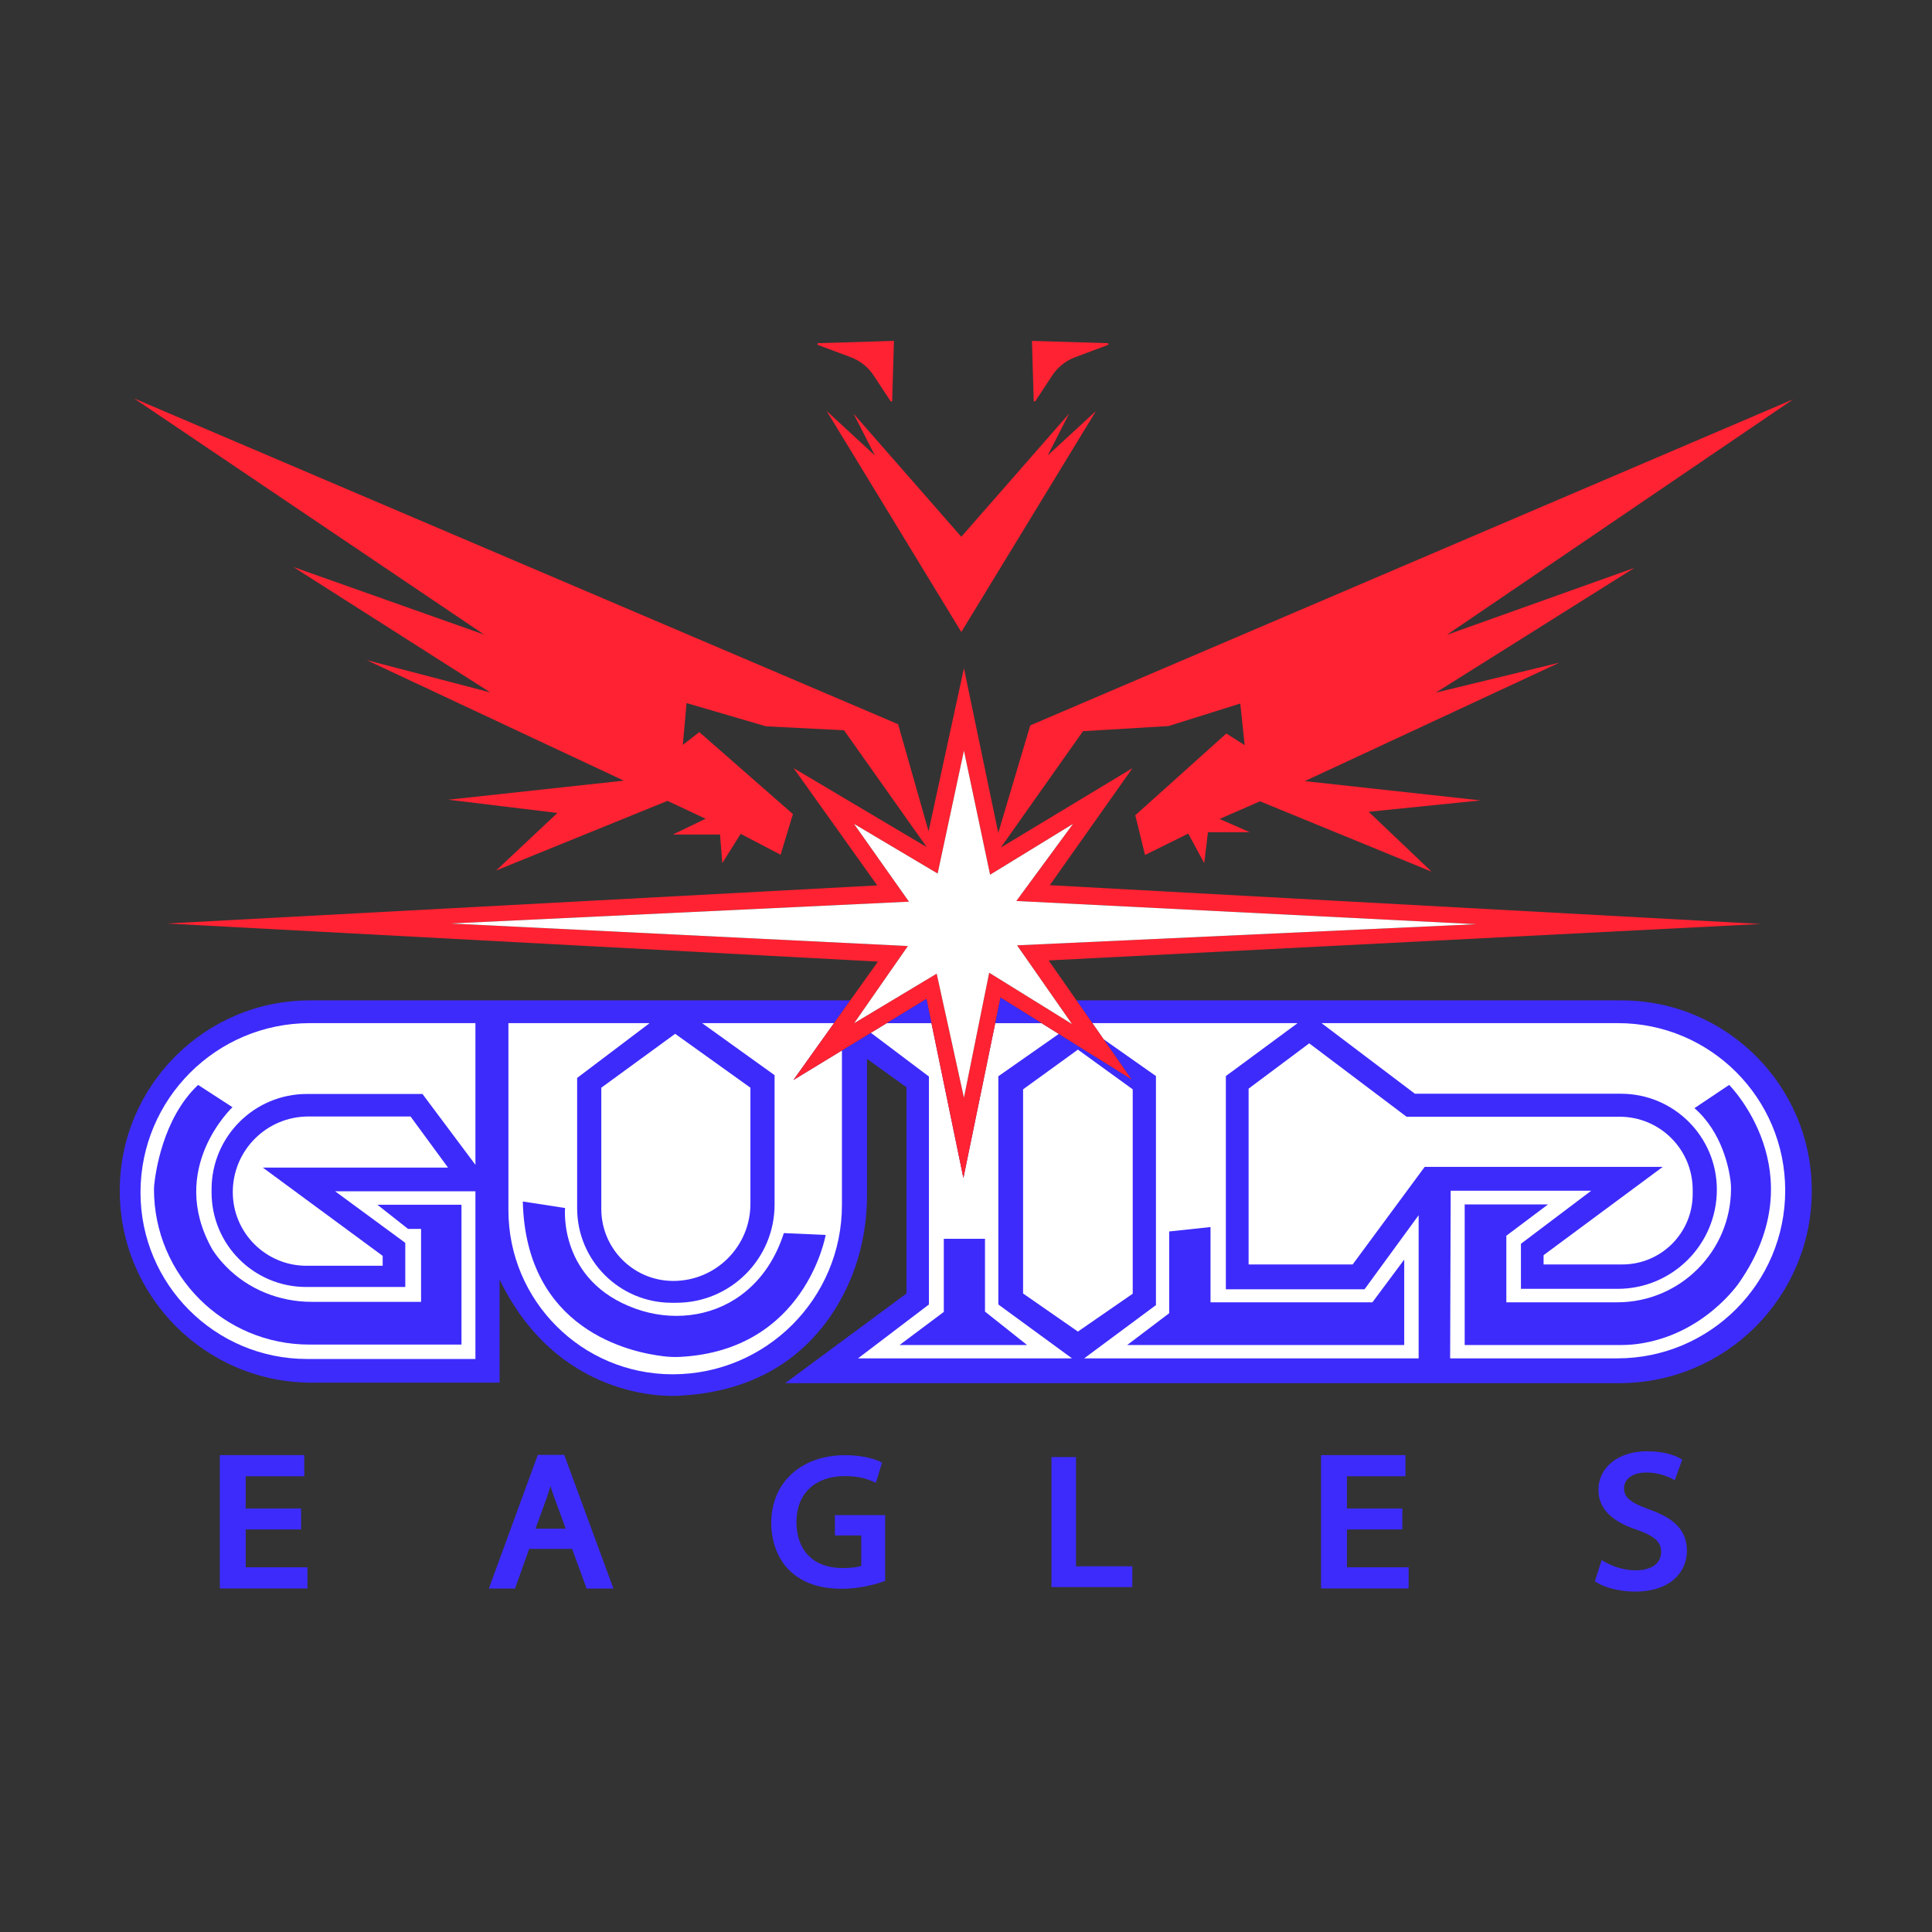 <?xml version="1.0" encoding="UTF-8" standalone="no"?>
<svg
   xmlns:dc="http://purl.org/dc/elements/1.1/"
   xmlns:cc="http://creativecommons.org/ns#"
   xmlns:rdf="http://www.w3.org/1999/02/22-rdf-syntax-ns#"
   xmlns:svg="http://www.w3.org/2000/svg"
   xmlns="http://www.w3.org/2000/svg"
   viewBox="0 0 2666.667 2666.667"
   height="2666.667"
   width="2666.667"
   xml:space="preserve"
   id="svg2"
   version="1.1"><rect x="0" y="0" width="2666.667" height="2666.667" fill="#333333" stroke="none"/><defs
     id="defs6"><clipPath
       id="clipPath18"
       clipPathUnits="userSpaceOnUse"><path
         id="path16"
         d="M 0,2000 H 2000 V 0 H 0 Z" /></clipPath></defs><g
     transform="matrix(1.333,0,0,-1.333,0,2666.667)"
     id="g10"><g
       id="g12"><g
         clip-path="url(#clipPath18)"
         id="g14"><g
           transform="translate(1876,767.48)"
           id="g20"><path
             id="path22"
             style="fill:#3d2bfc;fill-opacity:1;fill-rule:nonzero;stroke:none"
             d="m 0,0 c 0,-54.971 -22.305,-104.781 -58.325,-140.838 -36.057,-36.02 -85.829,-58.325 -140.838,-58.325 h -863.755 l 125.542,92.837 V 107.23 l -40.881,29.351 V -4.371 c 0,-37.639 -8.816,-74.94 -27.014,-107.908 -25.395,-45.966 -74.112,-95.097 -166.836,-99.845 0,0 -122.64,-11.567 -186.616,120.229 v -106.778 h -194.453 c -109.83,0 -198.824,88.994 -198.824,198.824 0,54.406 22.041,103.65 57.722,139.293 35.643,35.681 84.925,57.722 139.331,57.722 h 559.321 l -16.804,-23.548 -42.048,-58.928 50.262,30.632 29.991,18.273 16.465,10.023 h 46.23 l 33.081,-160.431 33.005,160.431 h 47.851 l 17.897,-11.191 75.355,-47.021 -28.975,41.558 -11.604,16.654 -16.428,23.548 h 564.182 C -88.278,197.166 0,108.925 0,0" /></g><g
           transform="translate(492.277,941.093)"
           id="g24"><path
             id="path26"
             style="fill:#ffffff;fill-opacity:1;fill-rule:nonzero;stroke:none"
             d="m 0,0 v -146.701 l -54.833,73.35 h -119.646 c -54.523,0 -98.722,-44.199 -98.722,-98.723 v -3.246 c 0,-54.059 43.822,-97.881 97.881,-97.881 h 102.691 v 45.693 l -72.629,53.39 H 0 v -173.637 h -174.359 c -95.232,0 -172.434,77.202 -172.434,172.434 v 0.001 c 0,96.826 78.494,175.32 175.321,175.32 z" /></g><g
           transform="translate(390.788,753.027)"
           id="g28"><path
             id="path30"
             style="fill:#3d2bfc;fill-opacity:1;fill-rule:nonzero;stroke:none"
             d="M 0,0 H 87.059 V -144.777 H -70.465 c -88.857,0 -160.89,72.033 -160.89,160.89 v 0 c 0,1.318 0.064,2.611 0.193,3.922 1.175,11.985 8.606,69.311 45.5,104.06 l 35.594,-23.087 c 0,0 -67.82,-63.491 -21.164,-146.702 0,0 4.682,-8.216 14.653,-18.401 23.173,-23.672 55.296,-36.432 88.423,-36.432 H 45.213 v 75.516 H 31.745 Z" /></g><g
           transform="translate(425.099,844.415)"
           id="g32"><path
             id="path34"
             style="fill:#ffffff;fill-opacity:1;fill-rule:nonzero;stroke:none"
             d="m 0,0 38.8,-52.909 h -191.754 l 124.095,-91.388 v -10.261 h -78.883 c -42.148,0 -76.316,34.169 -76.316,76.317 v 0 c 0,43.211 35.029,78.241 78.241,78.241 z" /></g><g
           transform="translate(871.784,912.802)"
           id="g36"><path
             id="path38"
             style="fill:#ffffff;fill-opacity:1;fill-rule:nonzero;stroke:none"
             d="m 0,0 v -160.016 c 0,-96.831 -78.482,-175.313 -175.313,-175.313 -46.946,0 -89.484,19.027 -120.228,49.809 -30.783,30.745 -49.81,73.245 -49.81,120.229 V 28.296 h 146.226 l -75.053,-56.742 v -134.923 c 0,-54.067 43.818,-97.886 97.885,-97.886 h 4.823 c 56.177,0 101.729,45.552 101.729,101.729 v 133.943 l -75.053,53.879 h 136.58 l -42.048,-58.928 z" /></g><g
           transform="translate(541.337,756.394)"
           id="g40"><path
             id="path42"
             style="fill:#3d2bfc;fill-opacity:1;fill-rule:nonzero;stroke:none"
             d="m 0,0 43.77,-6.734 c 0,0 -7.338,-75.576 73.15,-104.331 36.568,-13.064 77.583,-8.982 108.881,14.005 17.596,12.923 34.414,33.04 44.514,64.353 l 43.289,-1.924 c 0,0 -20.51,-119.334 -150.557,-126.257 -5.617,-0.299 -11.255,-0.059 -16.843,0.582 C 111.49,-156.32 3.229,-133.217 0,0" /></g><g
           transform="translate(622.625,874.236)"
           id="g44"><path
             id="path46"
             style="fill:#ffffff;fill-opacity:1;fill-rule:nonzero;stroke:none"
             d="M 0,0 76.477,55.795 154.397,0 v -120.247 c 0,-44.097 -35.747,-79.844 -79.844,-79.844 v 0 C 33.379,-200.091 0,-166.713 0,-125.538 Z" /></g><g
           transform="translate(961.87,649.776)"
           id="g48"><path
             id="path50"
             style="fill:#ffffff;fill-opacity:1;fill-rule:nonzero;stroke:none"
             d="m 0,0 v 236.011 l -60.096,45.288 16.465,10.023 H 2.6 L 35.68,130.891 68.686,291.322 h 47.85 l 17.897,-11.19 -62.582,-43.819 V 0 l 76.296,-55.8 h -221.58 z" /></g><g
           transform="translate(977.273,717.754)"
           id="g52"><path
             id="path54"
             style="fill:#3d2bfc;fill-opacity:1;fill-rule:nonzero;stroke:none"
             d="m 0,0 v -75.676 l -45.854,-34.31 H 86.257 L 42.648,-75.355 V 0 Z" /></g><g
           transform="translate(1172.874,660.918)"
           id="g56"><path
             id="path58"
             style="fill:#ffffff;fill-opacity:1;fill-rule:nonzero;stroke:none"
             d="m 0,0 v 211.635 l -56.756,41.098 -56.757,-41.098 V 0.24 l 56.757,-39.441 z" /></g><g
           transform="translate(1468.933,742.198)"
           id="g60"><path
             id="path62"
             style="fill:#ffffff;fill-opacity:1;fill-rule:nonzero;stroke:none"
             d="m 0,0 v -148.223 h -346.331 l 74.338,55.16 v 237.141 l -54.256,38.168 -11.604,16.653 h 212.538 l -74.3,-54.821 V -76.711 h 143.589 z" /></g><g
           transform="translate(1167.103,607.768)"
           id="g64"><path
             id="path66"
             style="fill:#3d2bfc;fill-opacity:1;fill-rule:nonzero;stroke:none"
             d="M 0,0 H 286.91 V 88.502 L 253.962,44.251 H 86.337 v 77.92 L 43.529,117.602 V 32.948 Z" /></g><g
           transform="translate(1355.651,920.17)"
           id="g68"><path
             id="path70"
             style="fill:#ffffff;fill-opacity:1;fill-rule:nonzero;stroke:none"
             d="M 0,0 -62.769,-46.896 V -228.95 H 44.972 l 74.554,101.007 h 246.506 l -123.373,-91.388 v -9.619 h 81.527 c 40.245,0 72.87,32.624 72.87,72.869 v 4.449 c 0,41.773 -33.863,75.636 -75.635,75.636 H 100.767 Z" /></g><g
           transform="translate(1502.112,767.537)"
           id="g72"><path
             id="path74"
             style="fill:#ffffff;fill-opacity:1;fill-rule:nonzero;stroke:none"
             d="M 0,0 H 145.499 L 72.75,-54.913 v -46.656 h 100.125 c 56.737,0 102.731,45.995 102.731,102.731 v 0.001 c 0,54.833 -44.45,99.283 -99.283,99.283 H -37.036 l -96.679,73.111 h 306.871 c 95.675,0 173.236,-77.561 173.236,-173.236 V 0.32 c 0,-96.029 -77.848,-173.877 -173.877,-173.877 H -0.561 Z" /></g><g
           transform="translate(1516.622,753.347)"
           id="g76"><path
             id="path78"
             style="fill:#3d2bfc;fill-opacity:1;fill-rule:nonzero;stroke:none"
             d="M 0,0 H 86.257 L 43.129,-32.387 v -68.941 h 114.795 c 65.083,0 117.843,52.76 117.843,117.842 v 0 c 0,2.565 -0.136,5.119 -0.452,7.665 -1.609,12.975 -8.623,50.444 -37.386,75.546 l 35.914,24.049 c 0,0 89.944,-89.944 10.581,-204.42 0,0 -36.466,-54.916 -106.304,-63.91 -6.2,-0.798 -12.46,-1.023 -18.71,-1.023 l -159.41,0 z" /></g><g
           transform="translate(1092.912,964.646)"
           id="g80"><path
             id="path82"
             style="fill:#ff2232;fill-opacity:1;fill-rule:nonzero;stroke:none"
             d="M 0,0 17.106,-24.528 -22.455,0 -68.648,28.635 -74.45,0 -79.198,-23.548 -94.796,-100.75 -111.751,-23.548 -116.95,0 -123.016,27.655 -169.134,0 l -39.26,-23.548 16.39,23.548 39.185,56.29 -473.568,23.322 474.66,22.607 -56.893,80.554 86.583,-51.43 27.241,127.199 27.09,-128.404 85.867,52.635 L -40.541,102.935 435.664,78.897 -39.787,57.006 Z m -5.877,119.287 85.603,121.208 -136.355,-82.25 85.113,120.492 88.505,5.313 74.337,23.322 4.559,-43.065 -18.989,12.019 -94.269,-84.623 10.097,-41.144 44.724,22.116 16.578,-30.518 3.843,31.988 h 43.291 l -31.234,13.715 41.821,18.273 177.725,-72.868 -65.182,62.017 115.933,11.793 -182.057,19.969 263.591,122.64 L 393.804,318.675 599.448,447.834 405.334,378.545 763.91,622.431 -26.11,284.766 -59.266,173.429 l -35.53,170.49 -36.622,-168.832 -31.537,110.885 -791.225,337.401 362.456,-244.565 -197.467,69.968 203.948,-129.874 -127.953,33.419 266.229,-124.787 -181.793,-19.743 113.032,-13.715 -63.487,-59.605 177.461,72.114 39.448,-18.499 -33.909,-16.353 h 48.83 l 2.411,-29.576 18.989,30.292 41.37,-21.627 12.735,42.086 -96.906,84.887 -17.106,-13.224 3.881,43.291 82.25,-24.076 80.78,-4.069 85.641,-120.982 -137.824,81.76 L -184.581,119.06 -920.271,79.612 -183.866,40.164 -212.538,0 l -16.804,-23.548 -42.048,-58.928 50.261,30.632 29.992,18.273 16.465,10.023 38.657,23.548 2.411,1.469 0.302,-1.469 4.86,-23.548 33.081,-160.431 33.005,160.431 L -57.495,0 -56.893,2.901 -52.258,0 -14.505,-23.548 3.391,-34.739 78.746,-81.76 49.772,-40.202 38.168,-23.548 21.74,0 -7.083,41.37 730.264,79.122 Z" /></g><g
           transform="translate(1078.407,941.097)"
           id="g84"><path
             id="path86"
             style="fill:#3d2bfc;fill-opacity:1;fill-rule:nonzero;stroke:none"
             d="m 0,0 h -47.85 l 4.86,23.548 0.603,2.901 4.634,-2.901 z" /></g><g
           transform="translate(964.47,941.097)"
           id="g88"><path
             id="path90"
             style="fill:#3d2bfc;fill-opacity:1;fill-rule:nonzero;stroke:none"
             d="m 0,0 h -46.23 l 38.657,23.548 2.411,1.47 0.302,-1.47 z" /></g><g
           transform="translate(1092.912,964.646)"
           id="g92"><path
             id="path94"
             style="fill:#ffffff;fill-opacity:1;fill-rule:nonzero;stroke:none"
             d="M 0,0 17.106,-24.528 -22.455,0 -68.648,28.635 -74.45,0 -79.198,-23.548 -94.796,-100.75 -111.751,-23.548 -116.95,0 -123.016,27.655 -169.134,0 l -39.26,-23.548 16.39,23.548 39.185,56.29 -473.568,23.322 474.66,22.607 -56.893,80.554 86.583,-51.43 27.241,127.199 27.09,-128.404 85.867,52.635 L -40.541,102.935 435.664,78.897 -39.787,57.006 Z" /></g><g
           transform="translate(1134.885,1575.02)"
           id="g96"><path
             id="path98"
             style="fill:#ff2232;fill-opacity:1;fill-rule:nonzero;stroke:none"
             d="M 0,0 -139.482,-228.928 -278.964,0 l 49.998,-46.155 -22.117,43.291 111.601,-127.462 111.563,127.462 -22.117,-43.291 z" /></g><g
           transform="translate(925.647,1647.532)"
           id="g100"><path
             id="path102"
             style="fill:#ff2232;fill-opacity:1;fill-rule:nonzero;stroke:none"
             d="m 0,0 -1.839,-61.925 c -0.026,-0.888 -1.179,-1.215 -1.668,-0.474 l -17.548,26.625 c -5.697,8.643 -13.991,15.254 -23.687,18.879 L -78.67,-4.21 c -0.979,0.366 -0.74,1.812 0.304,1.844 z" /></g><g
           transform="translate(1068.537,1647.532)"
           id="g104"><path
             id="path106"
             style="fill:#ff2232;fill-opacity:1;fill-rule:nonzero;stroke:none"
             d="m 0,0 1.839,-61.925 c 0.026,-0.888 1.179,-1.215 1.668,-0.474 l 17.548,26.625 c 5.697,8.643 13.991,15.254 23.687,18.879 L 78.67,-4.21 c 0.979,0.366 0.74,1.812 -0.304,1.844 z" /></g><g
           transform="translate(318.328,377.642)"
           id="g108"><path
             id="path110"
             style="fill:#3d2bfc;fill-opacity:1;fill-rule:nonzero;stroke:none"
             d="M 0,0 V -21.903 H -90.709 V 116.156 H -3.29 V 94.253 H -63.899 V 60.882 H -6.581 V 39.173 h -57.318 l 0,-39.173 z" /></g><g
           transform="translate(1458.589,377.642)"
           id="g112"><path
             id="path114"
             style="fill:#3d2bfc;fill-opacity:1;fill-rule:nonzero;stroke:none"
             d="M 0,0 V -21.903 H -90.709 V 116.156 H -3.29 V 94.253 H -63.9 V 60.882 H -6.561 V 39.173 H -63.9 L -63.9,0 Z" /></g><g
           transform="translate(554.495,417.652)"
           id="g116"><path
             id="path118"
             style="fill:#3d2bfc;fill-opacity:1;fill-rule:nonzero;stroke:none"
             d="m 0,0 11.915,32.651 c 1.208,3.582 2.415,7.32 3.622,11.37 1.129,-3.738 2.375,-7.613 3.874,-11.643 L 31.288,0 Z M 29.75,76.38 H 2.375 L -48.343,-62.07 h 27.121 l 14.641,41.101 h 44.469 l 15.05,-41.101 h 27.744 z" /></g><g
           transform="translate(916.514,431.67)"
           id="g120"><path
             id="path122"
             style="fill:#3d2bfc;fill-opacity:1;fill-rule:nonzero;stroke:none"
             d="m 0,0 v -68.144 l -2.648,-0.895 c -9.637,-3.31 -24.824,-7.224 -42.483,-7.224 -22.293,0 -39.562,5.841 -52.801,17.893 -12.714,11.682 -19.996,30.1 -19.996,50.504 0.214,41.821 30.996,69.916 76.594,69.916 15.868,0 28.523,-3.232 35.084,-6.25 l 3.096,-1.421 -6.464,-20.852 -3.972,1.674 c -5.704,2.434 -14.057,5.199 -28.153,5.199 -30.898,0 -50.076,-18.205 -50.076,-47.507 0,-29.885 17.893,-47.719 47.895,-47.719 10.242,0 16.18,1.245 19.197,2.199 v 31.561 H -52.004 V 0 Z" /></g><g
           transform="translate(1172.463,378.693)"
           id="g124"><path
             id="path126"
             style="fill:#3d2bfc;fill-opacity:1;fill-rule:nonzero;stroke:none"
             d="M 0,0 V -21.534 H -83.7 V 113.08 h 25.388 V 0 Z" /></g><g
           transform="translate(1746.74,394.756)"
           id="g128"><path
             id="path130"
             style="fill:#3d2bfc;fill-opacity:1;fill-rule:nonzero;stroke:none"
             d="m 0,0 c 0,-19.509 -14.174,-42.288 -54.106,-42.288 -14.116,0 -30.022,3.738 -38.648,9.112 l -2.589,1.616 7.067,21.884 4.167,-2.376 c 8.995,-5.14 20.677,-8.197 31.268,-8.197 16.101,0 26.109,7.224 26.109,18.867 0,8.936 -3.991,15.536 -24.434,22.857 -27.199,8.956 -40.458,22.526 -40.458,41.451 0,23.617 20.676,40.107 50.27,40.107 17.679,0 28.601,-4.361 33.527,-6.97 l 2.999,-1.577 -7.749,-21.377 -3.914,1.985 c -5.354,2.687 -14.096,5.919 -25.486,5.919 -15.984,0 -23.149,-8.08 -23.149,-16.101 0,-9.618 6.308,-14.972 25.953,-22.059 C -19.801,35.902 0,25.389 0,0" /></g></g></g></g></svg>